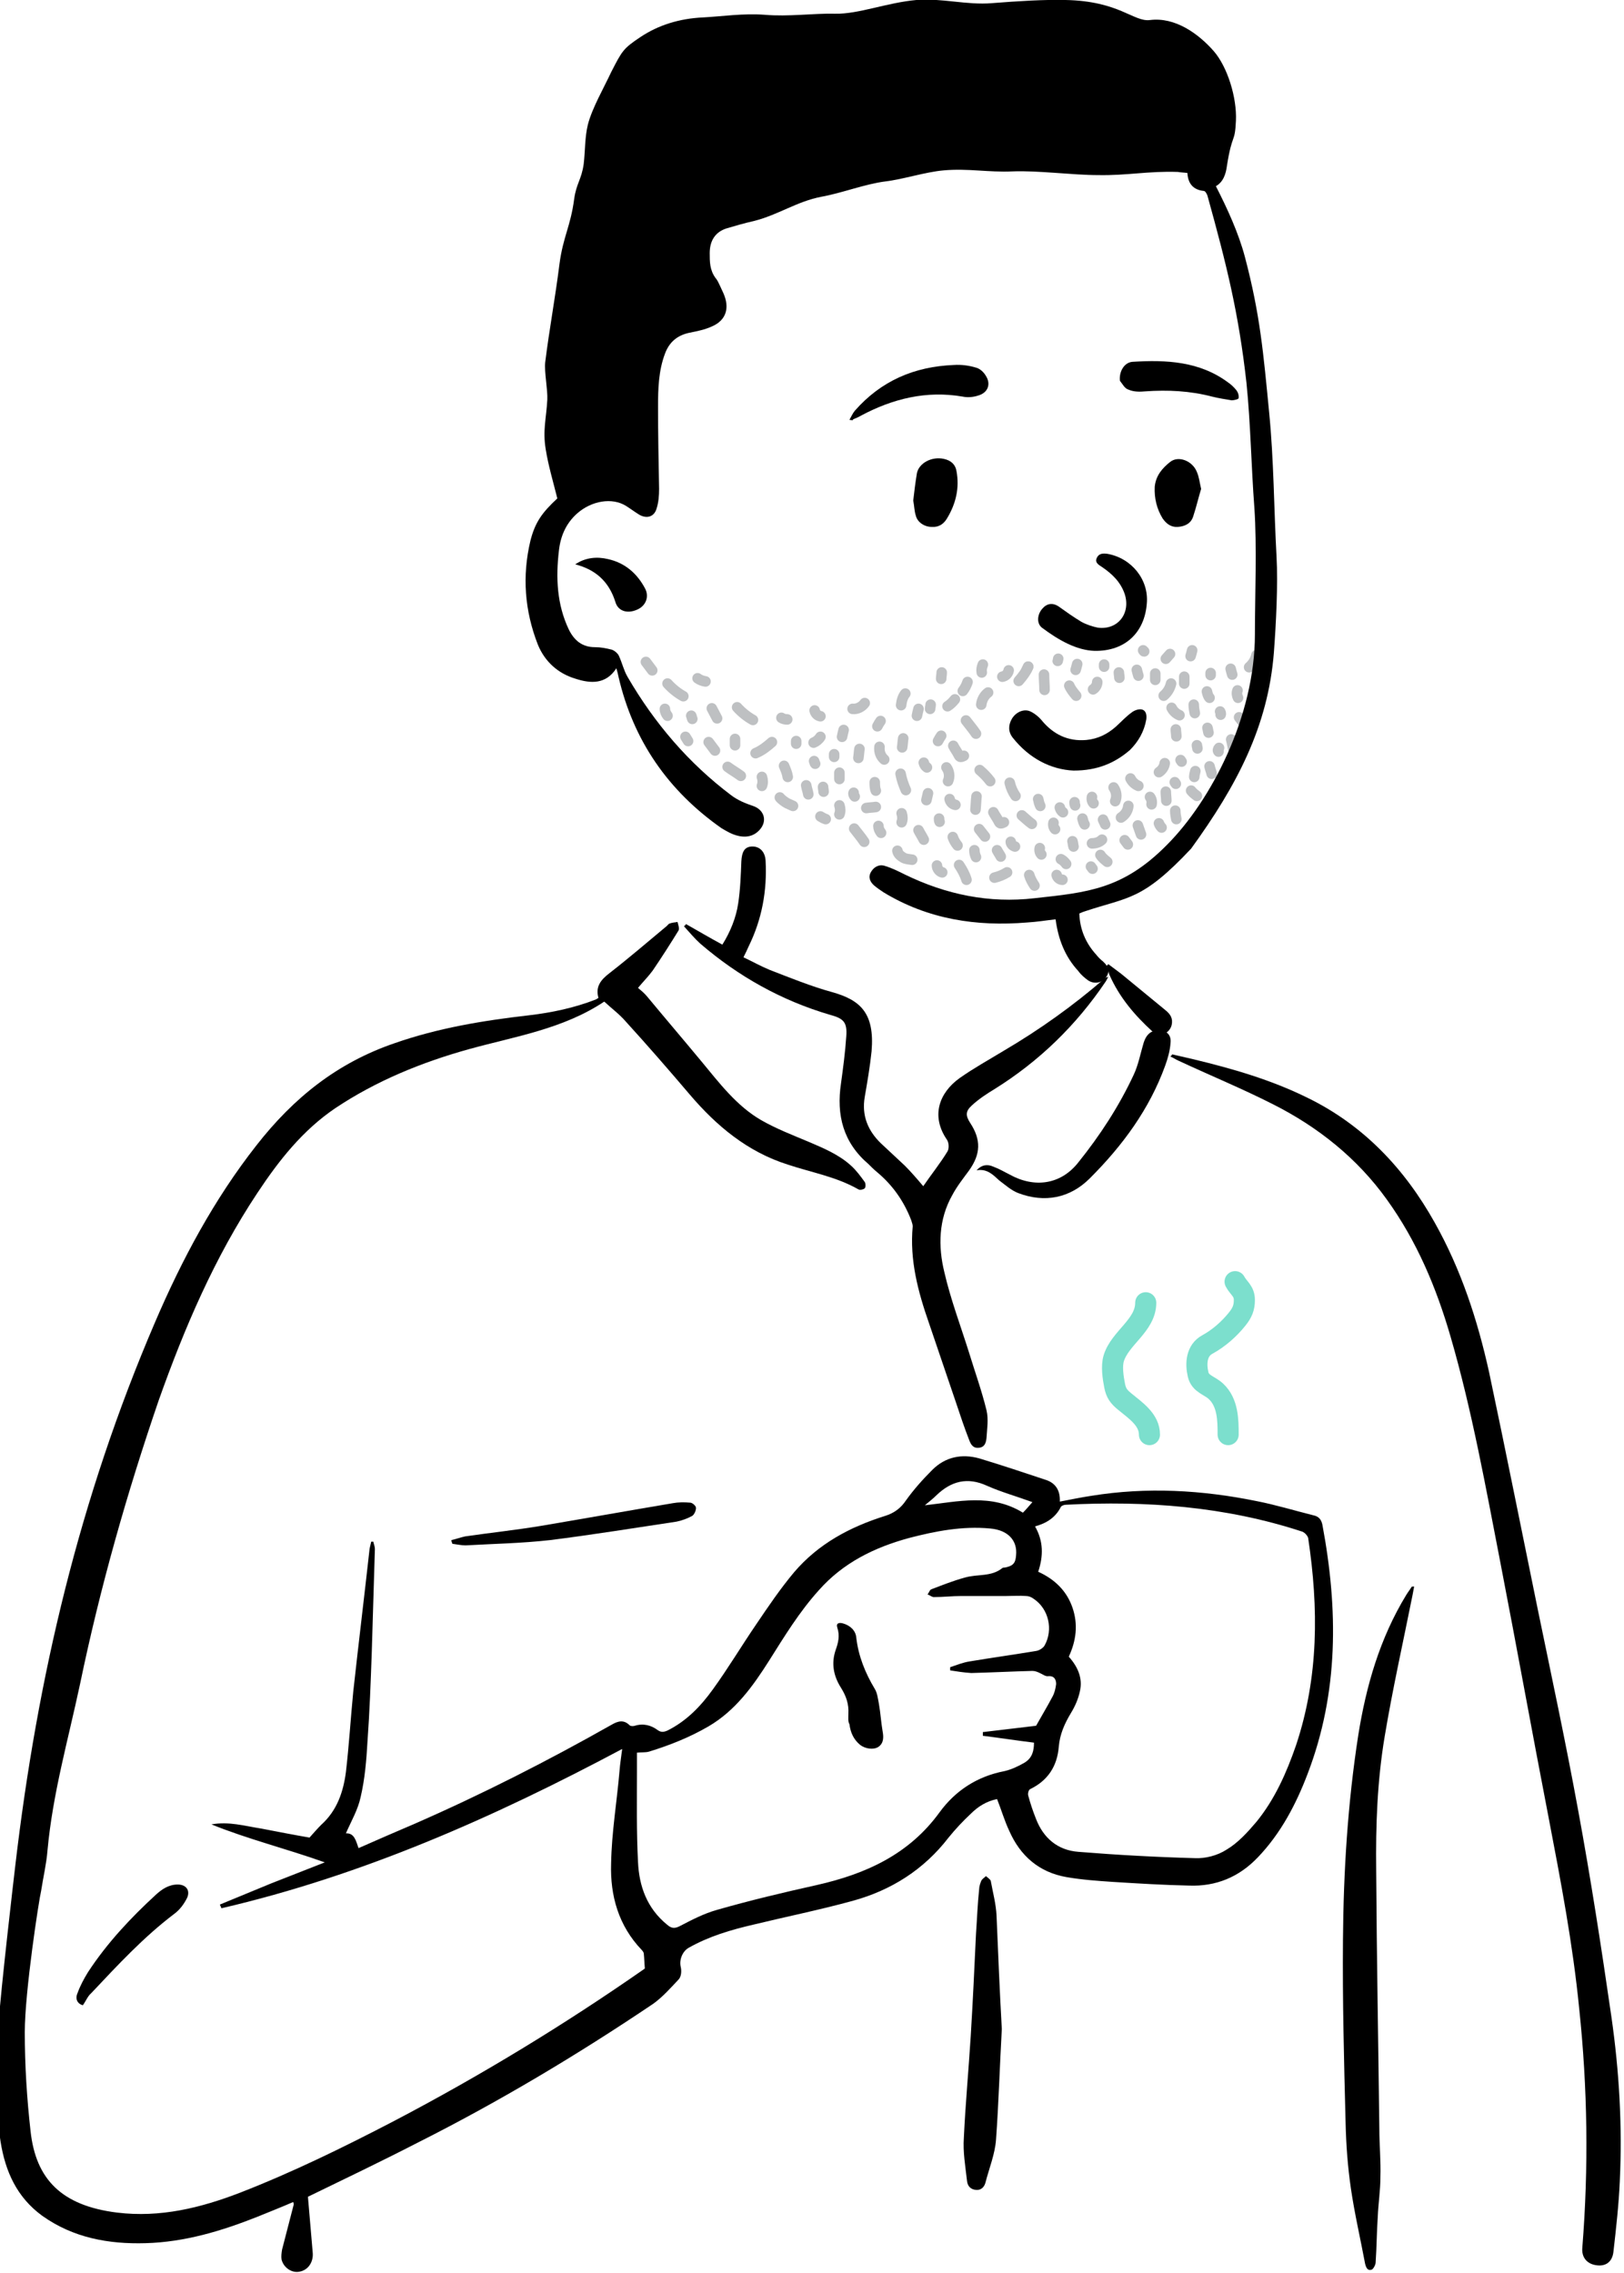 <svg width="308" height="431" viewBox="0 0 308 431" fill="none" xmlns="http://www.w3.org/2000/svg">
<g clip-path="url(#clip0)">
<path d="M170.8 146.7C171 147.8 171.4 148.9 171.8 149.8" stroke="#BEC0C2" stroke-width="2" stroke-miterlimit="10" stroke-linecap="round" stroke-linejoin="round"/>
<path d="M195 126.4C194.9 126.6 194.8 126.8 194.7 127" stroke="#BEC0C2" stroke-width="2" stroke-miterlimit="10" stroke-linecap="round" stroke-linejoin="round"/>
<path d="M195 126.4C194.6 127.4 193.9 128.3 193.2 129.1" stroke="#BEC0C2" stroke-width="2" stroke-miterlimit="10" stroke-linecap="round" stroke-linejoin="round"/>
<path d="M186.1 133.6C186.2 132.7 186.7 131.8 187.4 131.3" stroke="#BEC0C2" stroke-width="2" stroke-miterlimit="10" stroke-linecap="round" stroke-linejoin="round"/>
<path d="M222.1 129.6C221.9 130.5 221.4 131.3 220.7 131.9" stroke="#BEC0C2" stroke-width="2" stroke-miterlimit="10" stroke-linecap="round" stroke-linejoin="round"/>
<path d="M238.3 124.2C238.1 125.1 237.6 125.9 236.9 126.5" stroke="#BEC0C2" stroke-width="2" stroke-miterlimit="10" stroke-linecap="round" stroke-linejoin="round"/>
<path d="M181.1 132.6C180.7 133.1 180.2 133.6 179.7 133.9" stroke="#BEC0C2" stroke-width="2" stroke-miterlimit="10" stroke-linecap="round" stroke-linejoin="round"/>
<path d="M171.7 131.5C171.2 132.1 171 132.9 170.9 133.7" stroke="#BEC0C2" stroke-width="2" stroke-miterlimit="10" stroke-linecap="round" stroke-linejoin="round"/>
<path d="M200.7 124.9C200.7 125 200.6 125.2 200.6 125.3" stroke="#BEC0C2" stroke-width="2" stroke-miterlimit="10" stroke-linecap="round" stroke-linejoin="round"/>
<path d="M216.8 123.3C216.9 123.4 216.9 123.5 217 123.5" stroke="#BEC0C2" stroke-width="2" stroke-miterlimit="10" stroke-linecap="round" stroke-linejoin="round"/>
<path d="M212.2 127.5C212.2 127.8 212.3 128.2 212.3 128.5" stroke="#BEC0C2" stroke-width="2" stroke-miterlimit="10" stroke-linecap="round" stroke-linejoin="round"/>
<path d="M219.1 127.7C219.1 128.1 219.1 128.5 219.1 128.9" stroke="#BEC0C2" stroke-width="2" stroke-miterlimit="10" stroke-linecap="round" stroke-linejoin="round"/>
<path d="M229.6 127.6C229.6 127.7 229.6 127.9 229.6 128" stroke="#BEC0C2" stroke-width="2" stroke-miterlimit="10" stroke-linecap="round" stroke-linejoin="round"/>
<path d="M233.4 126.8C233.5 127.2 233.6 127.6 233.7 127.9" stroke="#BEC0C2" stroke-width="2" stroke-miterlimit="10" stroke-linecap="round" stroke-linejoin="round"/>
<path d="M215.6 127C215.7 127.4 215.8 127.8 215.9 128.1" stroke="#BEC0C2" stroke-width="2" stroke-miterlimit="10" stroke-linecap="round" stroke-linejoin="round"/>
<path d="M221.9 124C221.6 124.3 221.4 124.6 221.1 124.9" stroke="#BEC0C2" stroke-width="2" stroke-miterlimit="10" stroke-linecap="round" stroke-linejoin="round"/>
<path d="M209.4 126C209.4 126.1 209.4 126.3 209.4 126.4" stroke="#BEC0C2" stroke-width="2" stroke-miterlimit="10" stroke-linecap="round" stroke-linejoin="round"/>
<path d="M204.3 125.9C204.2 126.3 204.1 126.7 204 127" stroke="#BEC0C2" stroke-width="2" stroke-miterlimit="10" stroke-linecap="round" stroke-linejoin="round"/>
<path d="M226.1 123.3C226 123.7 225.9 124.1 225.8 124.4" stroke="#BEC0C2" stroke-width="2" stroke-miterlimit="10" stroke-linecap="round" stroke-linejoin="round"/>
<path d="M208.1 129.3C208.1 129.8 207.8 130.4 207.3 130.7" stroke="#BEC0C2" stroke-width="2" stroke-miterlimit="10" stroke-linecap="round" stroke-linejoin="round"/>
<path d="M191.3 127.1C191.2 127.7 190.7 128.2 190.1 128.3" stroke="#BEC0C2" stroke-width="2" stroke-miterlimit="10" stroke-linecap="round" stroke-linejoin="round"/>
<path d="M178.5 139.5C178.3 139.8 178.1 140.1 177.9 140.5" stroke="#BEC0C2" stroke-width="2" stroke-miterlimit="10" stroke-linecap="round" stroke-linejoin="round"/>
<path d="M167 136.7C166.8 137 166.6 137.3 166.4 137.7" stroke="#BEC0C2" stroke-width="2" stroke-miterlimit="10" stroke-linecap="round" stroke-linejoin="round"/>
<path d="M183.5 129.3C183.3 129.9 183 130.5 182.6 131" stroke="#BEC0C2" stroke-width="2" stroke-miterlimit="10" stroke-linecap="round" stroke-linejoin="round"/>
<path d="M174.2 134.4C174.1 134.8 174 135.2 173.9 135.7" stroke="#BEC0C2" stroke-width="2" stroke-miterlimit="10" stroke-linecap="round" stroke-linejoin="round"/>
<path d="M160 138.4C159.9 138.8 159.8 139.2 159.7 139.7" stroke="#BEC0C2" stroke-width="2" stroke-miterlimit="10" stroke-linecap="round" stroke-linejoin="round"/>
<path d="M176.5 133.6C176.5 133.9 176.4 134.1 176.4 134.4" stroke="#BEC0C2" stroke-width="2" stroke-miterlimit="10" stroke-linecap="round" stroke-linejoin="round"/>
<path d="M178.6 127.5C178.6 127.9 178.5 128.3 178.5 128.7" stroke="#BEC0C2" stroke-width="2" stroke-miterlimit="10" stroke-linecap="round" stroke-linejoin="round"/>
<path d="M186.4 126C186.2 126.5 186.1 127 186.2 127.5" stroke="#BEC0C2" stroke-width="2" stroke-miterlimit="10" stroke-linecap="round" stroke-linejoin="round"/>
<path d="M239.4 127.4C239.5 127.5 239.6 127.6 239.8 127.7" stroke="#BEC0C2" stroke-width="2" stroke-miterlimit="10" stroke-linecap="round" stroke-linejoin="round"/>
<path d="M131.1 135.7C131.2 135.9 131.2 136.1 131.3 136.3" stroke="#BEC0C2" stroke-width="2" stroke-miterlimit="10" stroke-linecap="round" stroke-linejoin="round"/>
<path d="M135 134.3C135.3 134.9 135.7 135.6 136 136.2" stroke="#BEC0C2" stroke-width="2" stroke-miterlimit="10" stroke-linecap="round" stroke-linejoin="round"/>
<path d="M134.4 140.7C134.8 141.2 135.2 141.8 135.6 142.3" stroke="#BEC0C2" stroke-width="2" stroke-miterlimit="10" stroke-linecap="round" stroke-linejoin="round"/>
<path d="M122.5 125.5C122.9 126 123.3 126.6 123.7 127.1" stroke="#BEC0C2" stroke-width="2" stroke-miterlimit="10" stroke-linecap="round" stroke-linejoin="round"/>
<path d="M138 145.4C138.8 146 139.7 146.5 140.5 147.1" stroke="#BEC0C2" stroke-width="2" stroke-miterlimit="10" stroke-linecap="round" stroke-linejoin="round"/>
<path d="M143.3 142.8C144.5 142.3 145.5 141.5 146.4 140.7" stroke="#BEC0C2" stroke-width="2" stroke-miterlimit="10" stroke-linecap="round" stroke-linejoin="round"/>
<path d="M139.8 134.1C140.6 135 141.7 135.9 142.8 136.5" stroke="#BEC0C2" stroke-width="2" stroke-miterlimit="10" stroke-linecap="round" stroke-linejoin="round"/>
<path d="M126.6 129.6C127.4 130.5 128.5 131.4 129.6 132" stroke="#BEC0C2" stroke-width="2" stroke-miterlimit="10" stroke-linecap="round" stroke-linejoin="round"/>
<path d="M156.1 149.2C156.1 149.5 156.2 149.8 156.2 150.1" stroke="#BEC0C2" stroke-width="2" stroke-miterlimit="10" stroke-linecap="round" stroke-linejoin="round"/>
<path d="M130 139.7C130.2 140 130.3 140.2 130.5 140.5" stroke="#BEC0C2" stroke-width="2" stroke-miterlimit="10" stroke-linecap="round" stroke-linejoin="round"/>
<path d="M162 157.1C162.6 157.9 163.3 158.7 163.9 159.6" stroke="#BEC0C2" stroke-width="2" stroke-miterlimit="10" stroke-linecap="round" stroke-linejoin="round"/>
<path d="M235 136C235.6 136.8 236.3 137.6 236.9 138.5" stroke="#BEC0C2" stroke-width="2" stroke-miterlimit="10" stroke-linecap="round" stroke-linejoin="round"/>
<path d="M183.2 136.6C183.8 137.4 184.5 138.2 185.1 139.1" stroke="#BEC0C2" stroke-width="2" stroke-miterlimit="10" stroke-linecap="round" stroke-linejoin="round"/>
<path d="M193.8 154.6C194.4 155.1 195 155.7 195.7 156.2" stroke="#BEC0C2" stroke-width="2" stroke-miterlimit="10" stroke-linecap="round" stroke-linejoin="round"/>
<path d="M185.2 151C185.1 151.8 185.1 152.6 185 153.5" stroke="#BEC0C2" stroke-width="2" stroke-miterlimit="10" stroke-linecap="round" stroke-linejoin="round"/>
<path d="M180.7 158.7C180.9 159.3 181.2 159.8 181.6 160.3" stroke="#BEC0C2" stroke-width="2" stroke-miterlimit="10" stroke-linecap="round" stroke-linejoin="round"/>
<path d="M181.9 164C182.5 164.9 183 165.8 183.3 166.8" stroke="#BEC0C2" stroke-width="2" stroke-miterlimit="10" stroke-linecap="round" stroke-linejoin="round"/>
<path d="M189.1 161.2C189.3 161.6 189.6 162 189.8 162.4" stroke="#BEC0C2" stroke-width="2" stroke-miterlimit="10" stroke-linecap="round" stroke-linejoin="round"/>
<path d="M191.7 159.6C191.7 160 192.1 160.4 192.5 160.5" stroke="#BEC0C2" stroke-width="2" stroke-miterlimit="10" stroke-linecap="round" stroke-linejoin="round"/>
<path d="M188.6 166.4C189.4 166.2 190.2 165.9 191 165.4" stroke="#BEC0C2" stroke-width="2" stroke-miterlimit="10" stroke-linecap="round" stroke-linejoin="round"/>
<path d="M200.4 165.9C200.5 166.4 201 166.8 201.5 166.8" stroke="#BEC0C2" stroke-width="2" stroke-miterlimit="10" stroke-linecap="round" stroke-linejoin="round"/>
<path d="M201.2 162.9C201.6 163.1 201.9 163.4 202.2 163.8" stroke="#BEC0C2" stroke-width="2" stroke-miterlimit="10" stroke-linecap="round" stroke-linejoin="round"/>
<path d="M195.2 165.9C195.4 166.6 195.8 167.3 196.2 167.9" stroke="#BEC0C2" stroke-width="2" stroke-miterlimit="10" stroke-linecap="round" stroke-linejoin="round"/>
<path d="M191.5 148.4C191.7 149.3 192.1 150.2 192.6 150.9" stroke="#BEC0C2" stroke-width="2" stroke-miterlimit="10" stroke-linecap="round" stroke-linejoin="round"/>
<path d="M180.8 141.4C181.1 142 181.5 142.5 181.8 143.1C181.9 143.3 182 143.5 182.2 143.5C182.4 143.5 182.6 143.4 182.8 143.3" stroke="#BEC0C2" stroke-width="2" stroke-miterlimit="10" stroke-linecap="round" stroke-linejoin="round"/>
<path d="M188.4 154C188.7 154.6 189.1 155.1 189.4 155.7C189.5 155.9 189.6 156.1 189.8 156.1C190 156.1 190.2 156 190.4 155.9" stroke="#BEC0C2" stroke-width="2" stroke-miterlimit="10" stroke-linecap="round" stroke-linejoin="round"/>
<path d="M208.7 162.1C209 162.6 209.5 163 210 163.4" stroke="#BEC0C2" stroke-width="2" stroke-miterlimit="10" stroke-linecap="round" stroke-linejoin="round"/>
<path d="M202.8 130C203.1 130.7 203.6 131.3 204.1 131.9" stroke="#BEC0C2" stroke-width="2" stroke-miterlimit="10" stroke-linecap="round" stroke-linejoin="round"/>
<path d="M175.2 144.6C175.3 145 175.5 145.3 175.8 145.5" stroke="#BEC0C2" stroke-width="2" stroke-miterlimit="10" stroke-linecap="round" stroke-linejoin="round"/>
<path d="M148.2 136.1C148.5 136.3 148.9 136.4 149.3 136.4" stroke="#BEC0C2" stroke-width="2" stroke-miterlimit="10" stroke-linecap="round" stroke-linejoin="round"/>
<path d="M201 153.1C201.1 153.5 201.3 153.8 201.6 154" stroke="#BEC0C2" stroke-width="2" stroke-miterlimit="10" stroke-linecap="round" stroke-linejoin="round"/>
<path d="M197.2 160.8C197.1 161.2 197.2 161.7 197.5 162" stroke="#BEC0C2" stroke-width="2" stroke-miterlimit="10" stroke-linecap="round" stroke-linejoin="round"/>
<path d="M199.8 156C199.7 156.4 199.8 156.9 200.1 157.2" stroke="#BEC0C2" stroke-width="2" stroke-miterlimit="10" stroke-linecap="round" stroke-linejoin="round"/>
<path d="M207.1 151.1C207 151.5 207.1 152 207.4 152.3" stroke="#BEC0C2" stroke-width="2" stroke-miterlimit="10" stroke-linecap="round" stroke-linejoin="round"/>
<path d="M206.9 164.3C207 164.4 207.1 164.6 207.2 164.7" stroke="#BEC0C2" stroke-width="2" stroke-miterlimit="10" stroke-linecap="round" stroke-linejoin="round"/>
<path d="M185.8 146C186.5 146.6 187.2 147.3 187.8 148.1" stroke="#BEC0C2" stroke-width="2" stroke-miterlimit="10" stroke-linecap="round" stroke-linejoin="round"/>
<path d="M203.4 159.5C203.5 159.8 203.5 160.2 203.6 160.5" stroke="#BEC0C2" stroke-width="2" stroke-miterlimit="10" stroke-linecap="round" stroke-linejoin="round"/>
<path d="M196.9 151.5C197 152 197.1 152.4 197.3 152.8" stroke="#BEC0C2" stroke-width="2" stroke-miterlimit="10" stroke-linecap="round" stroke-linejoin="round"/>
<path d="M213.3 159.3C213.5 159.6 213.7 159.8 213.9 160.1" stroke="#BEC0C2" stroke-width="2" stroke-miterlimit="10" stroke-linecap="round" stroke-linejoin="round"/>
<path d="M207.1 159.9C207.8 159.9 208.5 159.7 209 159.2" stroke="#BEC0C2" stroke-width="2" stroke-miterlimit="10" stroke-linecap="round" stroke-linejoin="round"/>
<path d="M214.4 147.6C214.7 148.2 215.2 148.7 215.9 149" stroke="#BEC0C2" stroke-width="2" stroke-miterlimit="10" stroke-linecap="round" stroke-linejoin="round"/>
<path d="M219.8 146.4C220.4 146 220.8 145.4 220.9 144.7" stroke="#BEC0C2" stroke-width="2" stroke-miterlimit="10" stroke-linecap="round" stroke-linejoin="round"/>
<path d="M222.2 134.2C222.5 134.8 223 135.3 223.7 135.6" stroke="#BEC0C2" stroke-width="2" stroke-miterlimit="10" stroke-linecap="round" stroke-linejoin="round"/>
<path d="M215.8 156.5C216 157.1 216.2 157.6 216.4 158.2" stroke="#BEC0C2" stroke-width="2" stroke-miterlimit="10" stroke-linecap="round" stroke-linejoin="round"/>
<path d="M219.8 156.1C219.9 156.4 220.1 156.7 220.3 156.9" stroke="#BEC0C2" stroke-width="2" stroke-miterlimit="10" stroke-linecap="round" stroke-linejoin="round"/>
<path d="M225.9 149.9C226.2 150.3 226.6 150.6 227 150.9" stroke="#BEC0C2" stroke-width="2" stroke-miterlimit="10" stroke-linecap="round" stroke-linejoin="round"/>
<path d="M222.8 148.3C222.9 148.4 222.9 148.5 223 148.6" stroke="#BEC0C2" stroke-width="2" stroke-miterlimit="10" stroke-linecap="round" stroke-linejoin="round"/>
<path d="M223.9 144.1C224 144.2 224 144.3 224.1 144.4" stroke="#BEC0C2" stroke-width="2" stroke-miterlimit="10" stroke-linecap="round" stroke-linejoin="round"/>
<path d="M178.1 155.2C178.1 155.4 178.1 155.6 178.2 155.8" stroke="#BEC0C2" stroke-width="2" stroke-miterlimit="10" stroke-linecap="round" stroke-linejoin="round"/>
<path d="M203.8 152.1C203.8 152.3 203.8 152.5 203.9 152.7" stroke="#BEC0C2" stroke-width="2" stroke-miterlimit="10" stroke-linecap="round" stroke-linejoin="round"/>
<path d="M152.9 148.9C153 149.5 153.2 150 153.3 150.6" stroke="#BEC0C2" stroke-width="2" stroke-miterlimit="10" stroke-linecap="round" stroke-linejoin="round"/>
<path d="M166.1 153C165.5 153.1 164.9 153.1 164.3 153.2" stroke="#BEC0C2" stroke-width="2" stroke-miterlimit="10" stroke-linecap="round" stroke-linejoin="round"/>
<path d="M155.6 154.8C155.9 155 156.3 155.2 156.6 155.3" stroke="#BEC0C2" stroke-width="2" stroke-miterlimit="10" stroke-linecap="round" stroke-linejoin="round"/>
<path d="M148.7 145.2C149 145.9 149.3 146.6 149.4 147.3" stroke="#BEC0C2" stroke-width="2" stroke-miterlimit="10" stroke-linecap="round" stroke-linejoin="round"/>
<path d="M159.2 152.7C159.4 153.3 159.4 153.9 159.2 154.4" stroke="#BEC0C2" stroke-width="2" stroke-miterlimit="10" stroke-linecap="round" stroke-linejoin="round"/>
<path d="M144.5 147.3C144.7 147.9 144.7 148.5 144.5 149" stroke="#BEC0C2" stroke-width="2" stroke-miterlimit="10" stroke-linecap="round" stroke-linejoin="round"/>
<path d="M155.6 139.7C155.3 140.2 154.8 140.6 154.3 140.8" stroke="#BEC0C2" stroke-width="2" stroke-miterlimit="10" stroke-linecap="round" stroke-linejoin="round"/>
<path d="M171 154.2C171.2 154.8 171.2 155.4 171 155.9" stroke="#BEC0C2" stroke-width="2" stroke-miterlimit="10" stroke-linecap="round" stroke-linejoin="round"/>
<path d="M176 150.4C175.9 150.8 175.8 151.3 175.7 151.7" stroke="#BEC0C2" stroke-width="2" stroke-miterlimit="10" stroke-linecap="round" stroke-linejoin="round"/>
<path d="M177.7 164.1C177.7 164.7 178.2 165.3 178.7 165.4" stroke="#BEC0C2" stroke-width="2" stroke-miterlimit="10" stroke-linecap="round" stroke-linejoin="round"/>
<path d="M184.8 161.2C184.8 161.6 184.9 162.1 185.1 162.5" stroke="#BEC0C2" stroke-width="2" stroke-miterlimit="10" stroke-linecap="round" stroke-linejoin="round"/>
<path d="M229.4 145.3C229.5 145.8 229.7 146.2 229.8 146.7" stroke="#BEC0C2" stroke-width="2" stroke-miterlimit="10" stroke-linecap="round" stroke-linejoin="round"/>
<path d="M226.7 146.2C226.6 146.6 226.5 147 226.5 147.3" stroke="#BEC0C2" stroke-width="2" stroke-miterlimit="10" stroke-linecap="round" stroke-linejoin="round"/>
<path d="M223 138.3C223 138.7 223.1 139.2 223.1 139.6" stroke="#BEC0C2" stroke-width="2" stroke-miterlimit="10" stroke-linecap="round" stroke-linejoin="round"/>
<path d="M171.3 140C171.2 140.6 171.2 141.1 171.1 141.7" stroke="#BEC0C2" stroke-width="2" stroke-miterlimit="10" stroke-linecap="round" stroke-linejoin="round"/>
<path d="M163 142C162.9 142.6 162.9 143.1 162.8 143.7" stroke="#BEC0C2" stroke-width="2" stroke-miterlimit="10" stroke-linecap="round" stroke-linejoin="round"/>
<path d="M222.9 153.7C222.9 154.3 223 154.8 223.1 155.3" stroke="#BEC0C2" stroke-width="2" stroke-miterlimit="10" stroke-linecap="round" stroke-linejoin="round"/>
<path d="M226.4 133.6C226.4 134.2 226.5 134.7 226.6 135.2" stroke="#BEC0C2" stroke-width="2" stroke-miterlimit="10" stroke-linecap="round" stroke-linejoin="round"/>
<path d="M233.5 140.2C233.7 140.9 233.8 141.7 234 142.4" stroke="#BEC0C2" stroke-width="2" stroke-miterlimit="10" stroke-linecap="round" stroke-linejoin="round"/>
<path d="M198 127.9C198 128.9 198.1 129.8 198.1 130.8" stroke="#BEC0C2" stroke-width="2" stroke-miterlimit="10" stroke-linecap="round" stroke-linejoin="round"/>
<path d="M231.2 141.8C231 142 230.9 142.3 231.1 142.5" stroke="#BEC0C2" stroke-width="2" stroke-miterlimit="10" stroke-linecap="round" stroke-linejoin="round"/>
<path d="M224.6 128.3C224.6 128.7 224.6 129.2 224.6 129.6" stroke="#BEC0C2" stroke-width="2" stroke-miterlimit="10" stroke-linecap="round" stroke-linejoin="round"/>
<path d="M161.9 150.3C161.8 150.5 161.9 150.8 162.1 151" stroke="#BEC0C2" stroke-width="2" stroke-miterlimit="10" stroke-linecap="round" stroke-linejoin="round"/>
<path d="M165.9 148.3C165.9 148.8 165.9 149.4 166.1 149.9" stroke="#BEC0C2" stroke-width="2" stroke-miterlimit="10" stroke-linecap="round" stroke-linejoin="round"/>
<path d="M132.3 128.6C132.7 128.9 133.2 129.1 133.8 129.2" stroke="#BEC0C2" stroke-width="2" stroke-miterlimit="10" stroke-linecap="round" stroke-linejoin="round"/>
<path d="M174.2 157.4C174.5 158 174.9 158.6 175.2 159.2" stroke="#BEC0C2" stroke-width="2" stroke-miterlimit="10" stroke-linecap="round" stroke-linejoin="round"/>
<path d="M159.2 146.5C159.2 146.9 159.2 147.3 159.2 147.7" stroke="#BEC0C2" stroke-width="2" stroke-miterlimit="10" stroke-linecap="round" stroke-linejoin="round"/>
<path d="M139.4 140.1C139.4 140.5 139.4 140.9 139.4 141.3" stroke="#BEC0C2" stroke-width="2" stroke-miterlimit="10" stroke-linecap="round" stroke-linejoin="round"/>
<path d="M158.2 143C158.2 143.2 158.2 143.3 158.2 143.5" stroke="#BEC0C2" stroke-width="2" stroke-miterlimit="10" stroke-linecap="round" stroke-linejoin="round"/>
<path d="M151 140.5C151 140.7 151 140.8 151 141" stroke="#BEC0C2" stroke-width="2" stroke-miterlimit="10" stroke-linecap="round" stroke-linejoin="round"/>
<path d="M154.4 144.3C154.5 144.5 154.5 144.7 154.6 144.8" stroke="#BEC0C2" stroke-width="2" stroke-miterlimit="10" stroke-linecap="round" stroke-linejoin="round"/>
<path d="M147.9 151.2C148.1 151.5 148.9 152.1 149.3 152.3C149.7 152.5 150 152.6 150.4 152.8" stroke="#BEC0C2" stroke-width="2" stroke-miterlimit="10" stroke-linecap="round" stroke-linejoin="round"/>
<path d="M180.1 151.5C180.2 152 180.6 152.5 181.2 152.6" stroke="#BEC0C2" stroke-width="2" stroke-miterlimit="10" stroke-linecap="round" stroke-linejoin="round"/>
<path d="M154.5 134.7C154.6 135.2 155 135.7 155.6 135.8" stroke="#BEC0C2" stroke-width="2" stroke-miterlimit="10" stroke-linecap="round" stroke-linejoin="round"/>
<path d="M185.7 157.2C186.1 157.7 186.4 158.1 186.8 158.6" stroke="#BEC0C2" stroke-width="2" stroke-miterlimit="10" stroke-linecap="round" stroke-linejoin="round"/>
<path d="M166.6 156.6C166.6 157.1 166.8 157.5 167.1 157.9" stroke="#BEC0C2" stroke-width="2" stroke-miterlimit="10" stroke-linecap="round" stroke-linejoin="round"/>
<path d="M126.1 134.4C126.1 134.9 126.3 135.3 126.6 135.7" stroke="#BEC0C2" stroke-width="2" stroke-miterlimit="10" stroke-linecap="round" stroke-linejoin="round"/>
<path d="M170.2 161.3C170.3 161.9 170.8 162.3 171.3 162.6C171.8 162.9 172.4 162.9 173 163" stroke="#BEC0C2" stroke-width="2" stroke-miterlimit="10" stroke-linecap="round" stroke-linejoin="round"/>
<path d="M221.1 150.1C221.1 150.7 221.2 151.3 221.2 151.8" stroke="#BEC0C2" stroke-width="2" stroke-miterlimit="10" stroke-linecap="round" stroke-linejoin="round"/>
<path d="M218.1 151.1C218.4 151.5 218.5 152 218.4 152.5" stroke="#BEC0C2" stroke-width="2" stroke-miterlimit="10" stroke-linecap="round" stroke-linejoin="round"/>
<path d="M214 152.8C213.9 153.7 213.4 154.5 212.6 155" stroke="#BEC0C2" stroke-width="2" stroke-miterlimit="10" stroke-linecap="round" stroke-linejoin="round"/>
<path d="M211.2 149.3C211.7 150 211.9 151 211.5 151.9" stroke="#BEC0C2" stroke-width="2" stroke-miterlimit="10" stroke-linecap="round" stroke-linejoin="round"/>
<path d="M179.5 145.5C180 146.2 180.2 147.2 179.8 148.1" stroke="#BEC0C2" stroke-width="2" stroke-miterlimit="10" stroke-linecap="round" stroke-linejoin="round"/>
<path d="M167.7 144C167 143.4 166.7 142.5 166.8 141.6" stroke="#BEC0C2" stroke-width="2" stroke-miterlimit="10" stroke-linecap="round" stroke-linejoin="round"/>
<path d="M164 133.3C163.5 134 162.6 134.5 161.7 134.4" stroke="#BEC0C2" stroke-width="2" stroke-miterlimit="10" stroke-linecap="round" stroke-linejoin="round"/>
<path d="M209.2 155.4C209.3 155.7 209.5 156 209.6 156.3" stroke="#BEC0C2" stroke-width="2" stroke-miterlimit="10" stroke-linecap="round" stroke-linejoin="round"/>
<path d="M205.3 155.2C205.4 155.6 205.5 156 205.7 156.3" stroke="#BEC0C2" stroke-width="2" stroke-miterlimit="10" stroke-linecap="round" stroke-linejoin="round"/>
<path d="M227 141.3C227 141.5 227.1 141.7 227.1 141.9" stroke="#BEC0C2" stroke-width="2" stroke-miterlimit="10" stroke-linecap="round" stroke-linejoin="round"/>
<path d="M229 138C229.1 138.3 229.1 138.6 229.2 138.9" stroke="#BEC0C2" stroke-width="2" stroke-miterlimit="10" stroke-linecap="round" stroke-linejoin="round"/>
<path d="M231.4 134.9C231.5 135.1 231.6 135.3 231.5 135.5" stroke="#BEC0C2" stroke-width="2" stroke-miterlimit="10" stroke-linecap="round" stroke-linejoin="round"/>
<path d="M228.9 131.1C229 131.5 229.1 132 229.4 132.3" stroke="#BEC0C2" stroke-width="2" stroke-miterlimit="10" stroke-linecap="round" stroke-linejoin="round"/>
<path d="M234.7 130.9C234.5 131.4 234.6 131.9 234.8 132.3" stroke="#BEC0C2" stroke-width="2" stroke-miterlimit="10" stroke-linecap="round" stroke-linejoin="round"/>
<path d="M230.2 9.7C232.8 12.7 234.6 18.5 234.4 22.9C234.2 27.3 233.7 25.1 232.7 31.4C232.5 33 232 34.5 230.6 35.3C232.8 39.6 234.9 44.2 236.1 48.7C239 59.7 239.6 66.9 240.7 78.2C241.6 87.3 241.6 96.4 242.1 105.5C242.4 110.8 242 118.4 241.6 123.7C240.5 137.7 234.6 148.9 225.9 160.9C216.6 170.8 214.1 170 205.7 172.8C205.4 172.9 205.1 173 204.7 173.2C204.8 176.2 205.9 178.8 207.9 181C208.3 181.5 208.7 181.9 209.2 182.3C210.4 183.4 210.5 184.3 209.7 185.4C208.9 186.4 207.5 186.6 206.4 185.9C205.7 185.4 205 184.8 204.5 184.1C202 181.4 200.7 178.1 200.2 174.3C198.4 174.5 196.6 174.8 194.8 174.9C185.2 175.7 176 174.3 167.6 169.2C167 168.8 166.4 168.4 165.8 167.9C165 167.2 164.6 166.3 165.2 165.3C165.8 164.3 166.8 163.8 167.9 164.2C169.2 164.6 170.4 165.2 171.6 165.8C179.4 169.6 187.6 171.3 196.2 170.3C206.3 169.2 213 168.6 221.3 160.2C229.7 151.8 238 135.8 238 120.3C238 113.1 238.4 103.5 237.9 96.3C237.3 88.4 237.2 80.5 236.4 72.6C234.9 59.2 232.6 50.1 229 37.1C228.9 36.8 228.6 36.2 228.3 36.2C226.3 36 225.3 34.8 225.2 32.8C224.5 32.7 223.9 32.7 223.4 32.6C217.8 32.4 213.8 33.3 208.3 33.2C203.4 33.2 196.9 32.3 192 32.5C187.4 32.7 183.6 31.9 179 32.3C175.5 32.6 171.3 34 167.9 34.4C164 34.9 159.7 36.6 155.8 37.3C151.1 38.2 147.7 40.7 143 41.9C141.2 42.3 139.5 42.8 137.8 43.3C135.6 44 134.6 45.7 134.6 48C134.6 49.6 134.6 51.2 135.7 52.7C136.1 53.2 136.1 53.2 137.2 55.6C138.4 58.3 137.8 60.7 135 61.9C133.7 62.5 132.2 62.8 130.7 63.1C128.4 63.6 126.9 64.9 126.1 67.1C124.9 70.3 124.8 73.7 124.8 77.1C124.8 82.3 124.9 87.5 125 92.7C125 94 124.9 95.3 124.5 96.5C124 98.1 122.5 98.4 121.1 97.5C120.3 97 119.5 96.4 118.7 95.9C116.1 94.3 112.2 94.9 109.4 97.4C107.3 99.3 106.3 101.7 106 104.4C105.4 109.5 105.6 114.6 107.9 119.4C108.9 121.4 110.4 122.7 112.8 122.7C113.9 122.7 115 122.9 116.1 123.2C116.6 123.4 117.2 123.9 117.4 124.4C118 125.7 118.3 127.1 119 128.3C124.1 137.1 130.6 144.7 138.7 150.8C139.9 151.7 141.3 152.3 142.8 152.8C144.9 153.5 145.6 155.6 144.1 157.3C142.6 159 140.5 158.9 138.4 157.9C137.8 157.6 137.3 157.3 136.8 157C126.7 149.9 120.1 140.4 117.3 128.3C117.2 127.8 117.1 127.4 116.9 126.7C114.9 129.8 112 129.6 109.2 128.7C105.8 127.7 103.3 125.4 102 122.2C99.5 115.8 99 109.2 100.6 102.5C101.5 99 102.8 97.2 105.7 94.5C104.9 91.3 104 88.3 103.5 85.2C102.9 81.6 103.6 79.4 103.8 75.8C103.9 73.9 103.2 70.5 103.4 68.7C104.2 62.3 105.3 56.5 106.1 50.1C106.8 44.8 108.2 43 108.9 37.7C109.3 34.8 110.3 34 110.7 31.1C111 28.6 110.9 26 111.5 23.6C112.3 20.5 114.5 16.7 115.9 13.7C118 9.6 118.2 9.2 121.5 7C124.8 4.8 128.8 3.5 133.4 3.3C137 3.1 141 2.5 145 2.8C149.6 3.2 154.2 2.5 158.4 2.6C162.8 2.7 168.2 0.5 173.8 3.8743e-07C178.5 -0.4 183.4 1 188.1 0.6C193.2 0.2 198.1 -0.1 202.1 3.8743e-07C212.3 0.2 215 4.2 218.1 3.8C222.9 3.2 227.3 6.4 230.2 9.7Z" fill="black"/>
<path d="M4.7 385.3C4.7 391.6 5.1 397.9 5.8 404.1C6.8 413.2 11.7 418.2 22.2 419.5C30.4 420.5 38.1 418.6 45.6 415.7C55.6 411.8 65.2 407.1 74.8 402.1C91.2 393.5 107 383.9 122.2 373.3C122.3 373.2 122.4 373.1 122.3 373.2C122.2 372.2 122.2 371.3 122.1 370.4C122.1 370.2 121.9 369.9 121.7 369.7C117.3 365.1 115.7 359.4 115.9 353.3C116 347.4 117 341.6 117.5 335.7C117.6 334.4 117.8 333.2 118 331.6C93.6 344.6 68.7 355.6 42 361.8C41.9 361.6 41.8 361.3 41.7 361.1C44.9 359.8 48.2 358.4 51.4 357.1C54.7 355.8 58 354.5 61.6 353.1C54.3 350.5 47 348.7 40.1 345.9C43.4 345.3 46.4 346.2 49.6 346.7C52.7 347.3 55.8 347.9 58.7 348.4C59.5 347.5 60.2 346.7 60.9 346C63.9 343.3 65.1 339.8 65.6 336C66.2 330.9 66.5 325.8 67 320.7C68 311.6 69.1 302.6 70.1 293.6C70.2 293.2 70.3 292.7 70.4 292.3C70.5 292.3 70.7 292.3 70.8 292.3C70.9 292.8 71.1 293.2 71.1 293.7C70.9 300.3 70.7 306.9 70.5 313.5C70.3 319 70.1 324.6 69.7 330.1C69.5 333.7 69.2 337.3 68.4 340.7C67.9 343.1 66.6 345.3 65.6 347.6C67.2 347.5 67.5 349 68 350.4C71.6 348.8 75.1 347.3 78.6 345.8C91.4 340.2 103.8 333.9 116 327C117.2 326.3 118.3 326 119.4 327.1C119.6 327.3 120.1 327.3 120.4 327.2C122 326.7 123.5 327.1 124.7 328C125.4 328.5 125.9 328.4 126.6 328.1C130.2 326.3 132.9 323.5 135.2 320.3C138.1 316.3 140.6 312.1 143.4 308C145.7 304.6 148 301.2 150.6 298.1C155.2 292.7 161.2 289.5 167.9 287.4C169.5 286.9 170.8 286 171.8 284.5C173.3 282.4 175 280.5 176.8 278.7C179.3 276.2 182.4 275.6 185.7 276.5C190 277.8 194.2 279.2 198.4 280.6C200.2 281.2 201.1 282.6 201 284.7C203.1 284.3 205 283.9 207 283.6C217.5 281.9 228 282.5 238.3 284.6C241.9 285.3 245.5 286.4 249.1 287.3C250.1 287.5 250.6 288.1 250.8 289.1C253.8 305.1 253.9 320.9 248 336.3C245.8 342.1 242.9 347.6 238.6 352.1C235 355.9 230.6 357.7 225.5 357.5C220.7 357.4 215.8 357.1 211 356.8C208.1 356.6 205.2 356.4 202.3 355.9C197.1 355 193.5 351.9 191.4 347.1C190.5 345.2 189.9 343.1 189.1 341.1C187.1 341.5 185.5 342.5 184.1 343.9C182.6 345.3 181.2 346.8 179.9 348.4C175.2 354.5 169 358.4 161.7 360.4C155.5 362.1 149.1 363.4 142.9 364.9C138.6 365.9 134.5 367.1 130.6 369.3C129.4 370 128.8 371.6 129.1 372.9C129.3 373.7 129.2 374.8 128.7 375.3C127.2 376.9 125.7 378.6 123.9 379.9C109.5 389.6 94.6 398.5 79.1 406.3C72.3 409.8 65.4 413.1 58.4 416.5C58.7 419.9 59 423.5 59.3 427C59.5 428.8 58.5 430.4 56.8 430.7C55.4 431 53.8 430 53.4 428.4C53.3 427.8 53.4 427.1 53.5 426.5C54.2 423.7 55 420.8 55.7 418C55.7 417.9 55.7 417.7 55.6 417.5C53.3 418.5 51 419.4 48.8 420.3C42 423 35 425.1 27.6 425.3C20.6 425.5 13.9 424.3 8 420.1C3.2 416.6 1 411.7 0.1 406C-1 398.7 -0.8 391.3 -0.3 384C0.2 376.7 2.6 356.3 2.9 353.7C7.1 317.9 15.1 284 29.4 250.7C34.5 238.8 40.6 227.4 48.6 217.2C55.7 208.1 64 201.5 74.8 197.8C83.1 194.9 91.6 193.5 100.3 192.5C104.6 192 108.9 191.1 113 189.5C113.2 189.4 113.3 189.3 113.5 189.2C112.9 187.1 113.9 185.8 115.6 184.5C119.2 181.7 122.7 178.7 126.3 175.7C126.6 175.5 126.7 175.2 127 175.1C127.5 174.9 128 174.9 128.5 174.8C128.6 175.3 128.9 176 128.7 176.4C127.1 179 125.5 181.5 123.8 184C123 185.1 122 186.1 121 187.3C121.6 187.8 122.2 188.3 122.7 188.9C126.1 193 129.6 197.1 133 201.2C136.4 205.3 139.7 209.7 144.4 212.4C147.2 214 150.3 215.2 153.4 216.5C156.2 217.7 159.1 218.9 161.4 221C162.4 221.9 163.2 223 164 224.1C164.2 224.4 164.2 225.1 164 225.3C163.8 225.5 163.1 225.7 162.8 225.5C158.6 223.1 153.9 222.3 149.4 220.8C141.8 218.4 135.9 213.5 130.8 207.5C126.8 202.8 122.8 198.2 118.7 193.7C117.5 192.3 116 191.2 114.6 189.9C106.8 195.1 97.7 196.5 89 198.9C80 201.4 71.4 204.9 63.6 210.1C57.4 214.3 52.9 220 48.8 226.2C40.7 238.4 35 251.7 30.1 265.5C24.1 283 19 300.9 15.2 319.2C12.9 330 10 340 9 350.9C8.8 353.4 8.2 355.9 7.8 358.5C7.4 360.1 4.7 377.6 4.7 385.3ZM180.2 316.7C180.2 316.5 180.2 316.3 180.2 316.1C181.4 315.7 182.6 315.2 183.9 315C188.1 314.3 192.4 313.7 196.6 313C197.1 312.9 197.8 312.5 198.1 312C199.8 309 198.9 305 196 303.1C195.6 302.8 195.1 302.6 194.6 302.6C193.4 302.5 192.1 302.6 190.9 302.6C188.1 302.6 185.2 302.6 182.4 302.6C180.6 302.6 178.9 302.8 177.1 302.8C176.7 302.8 176.3 302.4 175.9 302.3C176.2 302 176.3 301.4 176.7 301.3C178.8 300.5 180.8 299.7 183 299.1C185.4 298.4 188 299 190.1 297.3C190.2 297.2 190.5 297.2 190.6 297.2C192.1 296.9 192.6 296.4 192.7 294.9C193 292.1 191.2 290.1 187.8 289.8C182.5 289.3 177.4 290.3 172.4 291.6C165.8 293.4 159.9 296.3 155.3 301.5C151.6 305.6 148.8 310.2 145.9 314.8C142.8 319.7 139.5 324.3 134.4 327.3C130.8 329.4 127 330.9 123.1 332.1C122.4 332.3 121.6 332.2 120.8 332.3C120.8 333.6 120.8 334.8 120.8 335.9C120.8 341.6 120.7 347.3 121 353C121.2 357.6 122.7 361.8 126.5 364.9C127.3 365.6 127.9 365.7 128.9 365.2C131.2 364 133.5 362.8 136 362.1C142.3 360.3 148.6 358.8 154.9 357.4C164.2 355.3 172.4 351.6 178.2 343.6C181.2 339.5 185.3 336.8 190.5 335.8C191.8 335.5 193.1 334.9 194.3 334.2C195.8 333.3 196.1 331.9 196.1 330.4C192.8 330 189.6 329.5 186.4 329.1C186.4 328.9 186.4 328.6 186.4 328.4C189.8 328 193.1 327.6 196.5 327.2C197.5 325.4 198.6 323.6 199.6 321.7C200 321 200.2 320.1 200.3 319.3C200.3 318.5 200 317.7 198.8 317.8C198.3 317.9 197.7 317.4 197.2 317.2C196.8 317 196.3 316.8 195.8 316.8C191.9 316.9 188.1 317.1 184.2 317.2C182.7 317.1 181.5 316.9 180.2 316.7ZM196.3 289.4C197.9 292.2 197.9 295 196.9 298C200 299.4 202.3 301.6 203.4 304.8C204.5 308 204.1 311.1 202.7 314.1C204.4 316 205.4 318.2 204.8 320.7C204.5 322.1 203.9 323.5 203.1 324.8C201.9 326.8 201 328.8 200.8 331.2C200.5 334.9 198.7 337.6 195.4 339.2C195.1 339.3 194.9 340 195 340.4C195.4 341.9 195.9 343.4 196.5 344.9C197.9 348.5 200.6 350.8 204.5 351.1C211.9 351.7 219.3 352.1 226.6 352.3C228.6 352.4 230.9 351.8 232.6 350.7C234.8 349.4 236.6 347.4 238.3 345.4C241.8 341.1 244 336.1 245.8 330.9C250.1 318 250.1 304.9 248.1 291.6C248 291.2 247.5 290.6 247 290.4C232.4 285.6 217.3 284.5 202.1 285.3C201.8 285.3 201.3 285.5 201.2 285.7C200.2 287.7 198.5 288.8 196.3 289.4ZM175.4 285.4C181.7 284.7 188 283.1 194 286.8C194.6 286.2 195.1 285.6 195.8 284.8C192.8 283.7 189.9 282.9 187.2 281.7C183.5 280 180.4 280.8 177.6 283.5C176.9 284.2 176.1 284.8 175.4 285.4Z" fill="black"/>
<path d="M222.3 199.9C223.6 200.2 224.9 200.5 226.2 200.8C233.7 202.6 241 204.7 247.9 208.1C258.6 213.3 266.4 221.6 272.1 231.8C277.1 240.7 280.2 250.2 282.4 260.1C285.6 275.2 288.6 290.3 291.7 305.4C294.3 318 297 330.6 299.3 343.2C301.7 356.2 303.7 369.2 305.6 382.3C307.1 392.7 307.7 403.1 307.2 413.6C307 418.1 306.5 422.5 306 426.9C305.8 428.8 304.6 429.7 302.9 429.5C301 429.3 299.9 428 300.1 426.1C301.3 411 301.1 395.9 299.5 380.8C298.3 368.6 296 356.6 293.7 344.6C290.6 328.6 287.7 312.5 284.6 296.5C281.8 282.1 279.2 267.5 275.1 253.4C272.4 244.1 268.7 235.3 263 227.4C257.4 219.6 250 213.7 241.5 209.4C235.6 206.4 229.5 203.9 223.5 201.1C223 200.9 222.5 200.5 221.9 200.3C222.1 200.3 222.2 200.1 222.3 199.9Z" fill="black"/>
<path d="M130.1 175.2C132.4 176.5 134.6 177.8 137 179.1C138.5 176.7 139.6 174 140 171.3C140.4 168.7 140.5 165.9 140.6 163.3C140.7 161.5 141.2 160.6 142.5 160.5C144 160.4 145.1 161.4 145.2 163.2C145.5 168.9 144.5 174.3 142 179.4C141.7 180.1 141.4 180.7 141 181.5C142.7 182.3 144.3 183.2 146 183.9C149.9 185.4 153.8 187 157.8 188.1C163.2 189.6 165.9 192.1 165.3 199.3C165 202.2 164.5 205.1 164 208C163.4 211.5 164.6 214.4 167.1 216.8C168.6 218.2 170.1 219.6 171.6 221C172.8 222.2 174 223.6 175.1 224.9C176.6 222.7 178.3 220.6 179.7 218.3C180 217.8 180 216.7 179.6 216.1C176.5 211.6 178.1 207.2 182 204.4C184.7 202.5 187.6 200.9 190.4 199.2C197.2 195.2 203.5 190.7 209.4 185.6C209.6 185.4 209.8 185.3 210.2 185.2C210 185.5 209.9 185.8 209.7 186.1C204.1 194.4 197.1 201.2 188.6 206.5C187.1 207.4 185.6 208.4 184.3 209.6C183.1 210.7 183.1 211.5 184 212.9C186.1 216.1 186 218.8 183.8 221.9C182.7 223.4 181.5 224.9 180.6 226.6C178 231.2 177.9 236.3 179.1 241.2C180.3 246.4 182.2 251.4 183.8 256.5C184.9 260.1 186.2 263.7 187.1 267.4C187.5 269.1 187.2 270.9 187.1 272.6C187 273.5 186.8 274.4 185.6 274.5C184.5 274.6 184.1 273.8 183.8 273C182.9 270.7 182.1 268.3 181.3 265.9C179.6 260.9 177.9 255.9 176.2 250.9C174.1 244.9 172.5 238.9 173.1 232.5C173.1 232.1 172.9 231.7 172.8 231.3C171.4 227.7 169.3 224.7 166.3 222.2C165.7 221.7 165.2 221.2 164.7 220.7C159.9 216.6 158.6 211.4 159.5 205.4C159.9 202.5 160.3 199.5 160.5 196.5C160.7 193.8 160 193.1 157.4 192.4C148.2 189.7 140 185.1 132.8 178.9C131.7 177.9 130.7 176.7 129.7 175.6C129.8 175.6 130 175.4 130.1 175.2Z" fill="black"/>
<path d="M268.2 300.8C268.1 301.4 268 301.9 267.9 302.4C266.1 311.4 264.1 320.3 262.6 329.3C261.2 337.7 260.9 346.1 261 354.6C261.1 370.9 261.4 387.2 261.6 403.6C261.6 406.7 261.9 409.7 261.8 412.8C261.8 415.3 261.4 417.8 261.3 420.3C261.1 423.2 261.1 426 260.9 428.9C260.9 429.4 260.5 430.1 260.2 430.3C259.4 430.6 259.1 430 258.9 429.2C258 424.4 256.9 419.7 256.2 414.9C255.6 410.8 255.3 406.7 255.2 402.5C254.9 390.9 254.6 379.3 254.7 367.8C254.8 354.8 255.6 341.9 257.6 329C259.1 319.6 261.7 310.6 266.7 302.4C267 301.9 267.4 301.4 267.7 300.9C267.7 300.8 267.9 300.8 268.2 300.8Z" fill="black"/>
<path d="M190 384.7C189.6 391.8 189.4 398.8 188.9 405.7C188.7 408.4 187.6 411.1 186.9 413.8C186.7 414.6 186.1 415.3 185.1 415.2C184 415.1 183.5 414.4 183.4 413.5C183.1 410.8 182.6 408 182.8 405.3C183.1 398.9 183.7 392.5 184.1 386.1C184.5 379.6 184.8 373.2 185.1 366.7C185.3 363.9 185.4 361 185.7 358.2C185.7 357.7 185.9 357.1 186.1 356.6C186.3 356.2 186.7 356 187 355.7C187.3 356 187.8 356.3 187.9 356.6C188.3 358.8 188.9 361 189 363.2C189.3 370.4 189.6 377.6 190 384.7Z" fill="black"/>
<path d="M185.2 221.9C186.2 220.8 187.3 220.7 188.4 221.2C189.5 221.6 190.5 222.2 191.5 222.7C196.2 225.3 201.2 224.6 204.5 220.4C208.6 215.3 212.2 209.8 215 203.8C215.9 201.9 216.3 199.7 216.9 197.7C217.3 196.5 217.9 195.6 219.2 195.4C220.9 195.1 222.2 196 222 197.7C221.9 199.2 221.5 200.6 221 202C218 210.3 212.9 217.2 206.7 223.4C202.9 227.2 198.1 228.1 193.1 226.2C191.8 225.7 190.7 224.7 189.5 223.8C188.4 222.8 187.2 221.5 185.2 221.9Z" fill="black"/>
<path d="M203.6 146.1C199.3 145.9 195.2 143.8 192.1 139.9C191.2 138.8 191.2 137.5 191.9 136.3C192.6 135.1 194 134.4 195.2 134.8C196 135.1 196.9 135.8 197.5 136.5C199.7 139.2 202.5 140.6 206 140.3C208.2 140.1 210 139.2 211.6 137.8C212.6 136.9 213.5 135.9 214.6 135.1C215.1 134.7 215.9 134.4 216.5 134.5C217.4 134.7 217.5 135.6 217.4 136.4C217 138.7 215.9 140.6 214.3 142.2C211.4 144.7 208.1 146.1 203.6 146.1Z" fill="black"/>
<path d="M207.6 123.4C204.2 123.3 200.8 121.4 197.6 119C196.6 118.2 196.7 116.6 197.6 115.5C198.5 114.4 199.6 114.2 200.8 115C202.2 116 203.6 117 205.1 117.9C206 118.4 207.2 118.8 208.2 119C212 119.5 214.5 116.3 213.3 112.6C212.5 110.3 210.9 108.8 209 107.5C208.4 107.1 207.6 106.7 208 105.8C208.4 104.9 209.2 104.9 210 105C214.6 105.8 217.9 109.9 217.5 114.4C217.1 119.9 213.4 123.5 207.6 123.4Z" fill="black"/>
<path d="M85.6 292C86.5 291.8 87.3 291.5 88.2 291.3C93 290.6 97.8 290.1 102.6 289.3C110.9 287.9 119.3 286.4 127.6 285C128.7 284.8 129.8 284.8 130.9 284.9C131.3 284.9 132 285.5 132 285.9C132 286.4 131.7 287.1 131.3 287.4C130.4 287.9 129.3 288.3 128.3 288.5C120.3 289.7 112.3 291 104.3 292C99 292.6 93.6 292.7 88.3 293C87.5 293 86.6 292.8 85.8 292.7C85.7 292.4 85.6 292.2 85.6 292Z" fill="black"/>
<path d="M161.1 79.6C161.5 78.9 161.7 78.4 162.1 77.9C167.1 72.2 173.4 69.5 180.9 69.2C182.3 69.1 183.8 69.3 185.1 69.7C185.9 69.9 186.6 70.6 187 71.3C188 72.9 187.3 74.5 185.5 75C184.6 75.3 183.5 75.4 182.6 75.2C175.7 74 169.3 75.6 163.3 78.8C162.8 79.1 162.3 79.3 161.8 79.5C161.8 79.7 161.7 79.7 161.1 79.6Z" fill="black"/>
<path d="M15.7 380.2C14.7 379.9 14.2 379 14.7 377.9C15.2 376.5 15.9 375.2 16.7 373.9C20.3 368.4 24.8 363.6 29.6 359.2C30.7 358.2 32 357.3 33.7 357.3C35.3 357.3 36.1 358.4 35.5 359.8C34.9 361 34.1 362.1 33 362.9C27.2 367.3 22.3 372.6 17.3 377.9C16.6 378.5 16.3 379.4 15.7 380.2Z" fill="black"/>
<path d="M212.4 72.2C212.2 70.5 213.2 68.7 214.8 68.6C221.2 68.2 227.5 68.5 232.9 72.5C233.5 72.9 234.1 73.5 234.5 74C234.8 74.4 235 75 234.9 75.5C234.9 75.7 234 75.9 233.6 75.9C232.4 75.7 231.1 75.5 229.9 75.2C225.7 74.1 221.5 73.9 217.2 74.2C216.2 74.3 215 74.3 214.1 73.9C213.3 73.7 212.9 72.8 212.4 72.2Z" fill="black"/>
<path d="M173.2 94.9C173.4 93.2 173.6 91.5 173.9 89.7C174.3 87.8 176.7 86.5 179 87C180.4 87.3 181.2 88.1 181.4 89.3C182 92.5 181.3 95.5 179.6 98.3C179 99.3 178.1 100 176.7 99.9C175.3 99.9 174 99 173.7 97.8C173.4 96.9 173.4 95.9 173.2 94.9Z" fill="black"/>
<path d="M227.8 92.7C227.3 94.3 226.9 96.1 226.3 97.9C225.9 99.2 224.8 99.8 223.4 99.9C222.1 100 221.2 99.3 220.5 98.3C219.4 96.5 218.9 94.5 219 92.3C219.2 90.2 220.4 88.8 221.9 87.6C223.5 86.3 226.2 87.4 227 89.5C227.4 90.4 227.5 91.4 227.8 92.7Z" fill="black"/>
<path d="M109.1 107C111 105.7 113.2 105.5 115.3 106C118.5 106.7 120.8 108.7 122.3 111.5C123.2 113.1 122.5 114.9 120.8 115.6C119 116.4 117.2 115.9 116.7 114.1C115.5 110.3 113 108 109.1 107Z" fill="black"/>
<path d="M210.2 182.8C211 183.4 211.8 184 212.6 184.6C215.4 186.9 218.2 189.2 221 191.5C222 192.3 222.5 193.1 222.2 194.4C221.7 196.1 219.8 196.7 218.6 195.6C215.2 192.5 212.3 189.1 210.4 184.8C210.2 184.3 210.1 183.7 209.9 183.1C210 183 210.1 182.9 210.2 182.8Z" fill="black"/>
<path d="M160.9 324.9C161 323.1 160.5 321.6 159.5 320C158.1 317.8 157.6 315.4 158.5 312.8C159 311.4 159.3 310.1 158.8 308.6C158.5 307.7 159.2 307.6 159.9 307.8C161.3 308.2 162.3 309.2 162.4 310.5C162.8 314 164.1 317.2 165.9 320.2C166.4 321 166.5 322.1 166.7 323.1C167 324.8 167.1 326.6 167.4 328.3C167.6 329.4 167.6 330.5 166.6 331.2C165.7 331.8 164.1 331.6 163.1 330.8C161.9 329.8 161.3 328.5 161.1 326.9C160.8 326.4 160.9 325.6 160.9 324.9Z" fill="black"/>
<path d="M232.923 272C232.923 269.223 232.889 265.938 230.627 263.806C229.4 262.65 227.659 262.416 227.232 260.607C226.737 258.508 226.911 256.044 228.966 254.922C231.161 253.725 233.141 251.97 234.657 250.066C235.604 248.875 236 247.939 236 246.475C236 244.755 234.907 244.254 234.242 243" stroke="#7CDFCD" stroke-width="4" stroke-linecap="round" stroke-linejoin="round"/>
<path d="M218 272C218 269.159 215.363 267.423 213.299 265.727C212.19 264.815 211.675 264.143 211.4 262.738C211.102 261.22 210.762 259.036 211.233 257.513C212.435 253.624 217.295 251.299 217.295 247" stroke="#7CDFCD" stroke-width="4" stroke-linecap="round" stroke-linejoin="round"/>
</g>
<defs>
<clipPath id="clip0">
<rect width="307.4" height="430.8" fill="white"/>
</clipPath>
</defs>
</svg>
